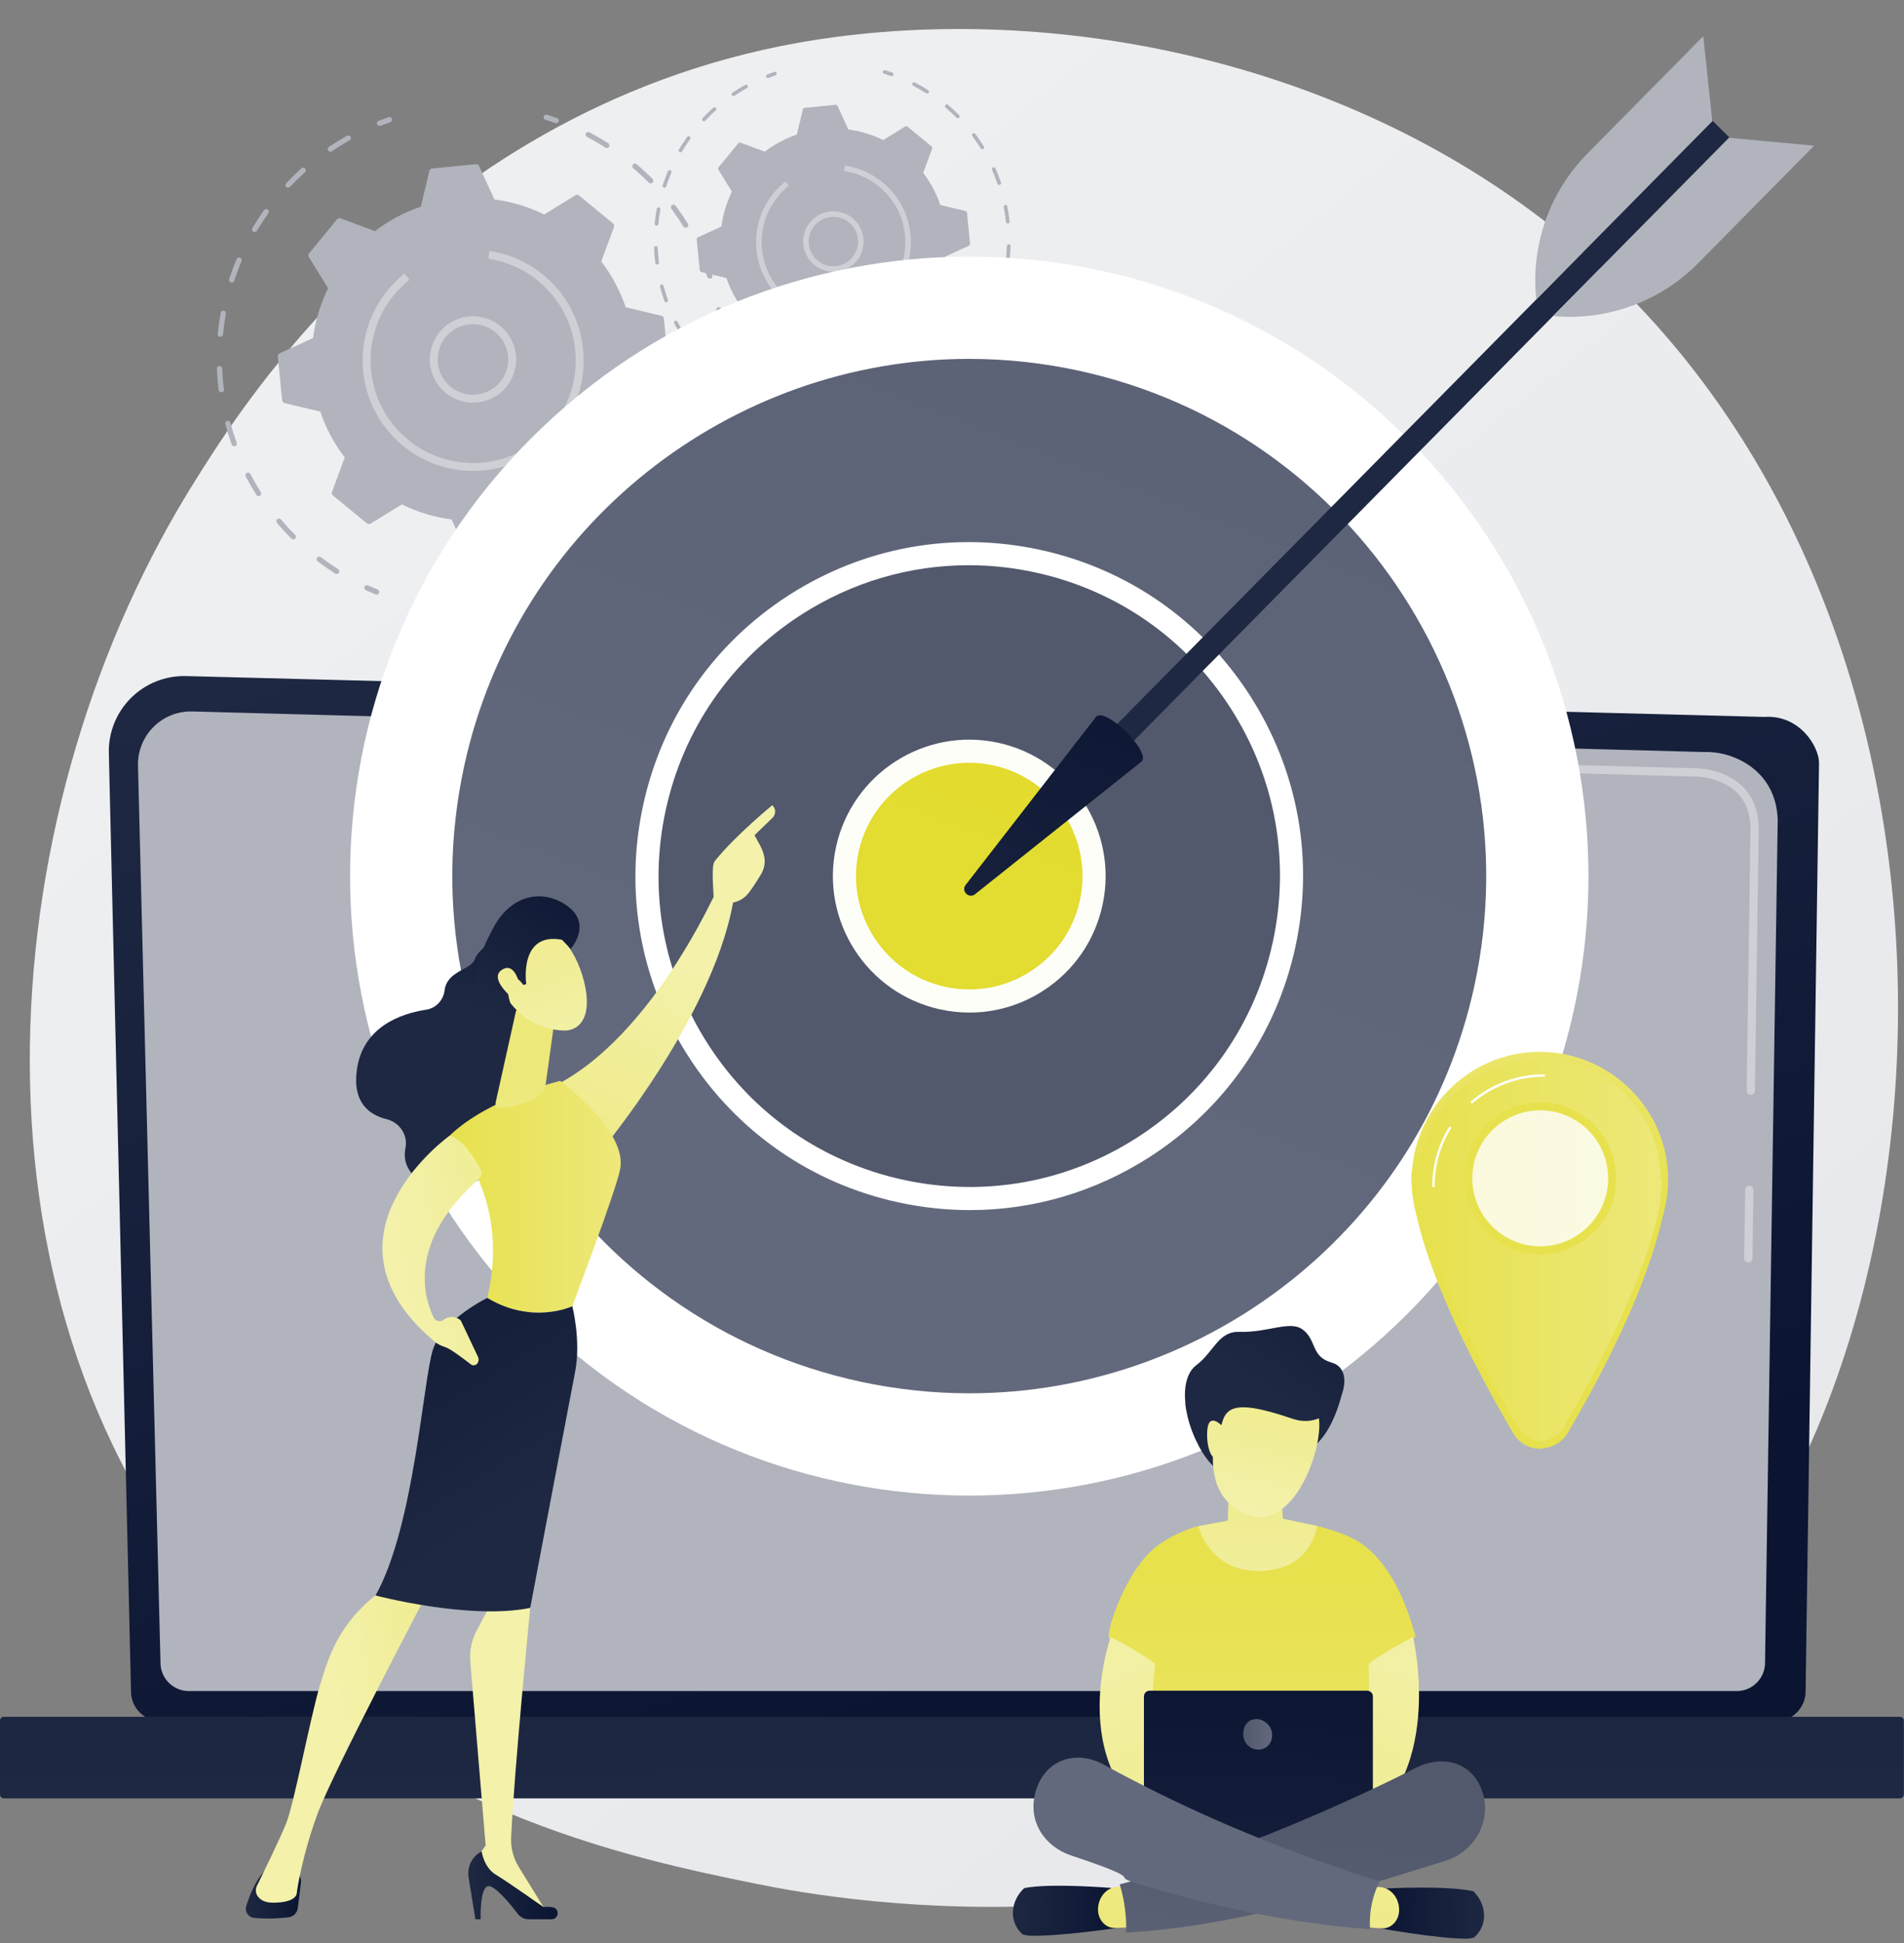 <svg width="399" height="407" viewBox="0 0 399 407" fill="none" xmlns="http://www.w3.org/2000/svg">
<rect x="0" y="0" width="399" height="407" fill="#808080" stroke="none"/>
<path d="M352.369 344.086C344.329 352.549 336.722 358.007 330.713 362.319C260.069 413.007 176.477 398.233 158.712 394.625C132.477 389.297 81.768 378.997 45.105 335.883C-10.363 270.654 -1.725 167.888 41.298 100.051C49.167 87.643 90.739 18.773 175.23 7.728C226.363 1.045 285.969 14.525 329.134 50.689C419.74 126.599 413.29 279.95 352.369 344.087V344.086Z" fill="url(#paint0_linear_215_6649)"/>
<path d="M116.882 25.704C116.739 25.809 116.549 25.843 116.37 25.779C115.679 25.533 114.984 25.301 114.298 25.087C114.006 24.997 113.844 24.688 113.934 24.397C114.026 24.107 114.334 23.943 114.626 24.034C115.326 24.25 116.037 24.488 116.742 24.739C117.03 24.843 117.179 25.158 117.075 25.445C117.037 25.554 116.968 25.642 116.882 25.704Z" fill="#B1B4BD"/>
<path d="M130.301 118.14C129.26 118.902 128.18 119.632 127.091 120.312C126.832 120.474 126.492 120.395 126.331 120.136C126.169 119.878 126.243 119.539 126.507 119.376C127.761 118.593 128.997 117.742 130.185 116.852C130.186 116.85 130.189 116.849 130.191 116.847C130.434 116.668 130.776 116.72 130.958 116.962C131.141 117.205 131.091 117.552 130.848 117.735C130.666 117.871 130.484 118.007 130.301 118.14ZM136.375 112.943C136.158 113.102 135.853 113.083 135.659 112.887C135.444 112.671 135.444 112.321 135.659 112.107C136.707 111.061 137.723 109.958 138.681 108.825C138.877 108.589 139.227 108.563 139.46 108.761C139.692 108.957 139.722 109.306 139.524 109.538C138.547 110.693 137.508 111.82 136.438 112.888C136.417 112.908 136.396 112.927 136.373 112.943H136.375ZM143.765 103.726C143.588 103.857 143.342 103.872 143.144 103.746C142.886 103.583 142.81 103.242 142.974 102.985C143.768 101.73 144.517 100.43 145.2 99.12C145.34 98.85 145.674 98.745 145.945 98.885C146.215 99.026 146.32 99.359 146.179 99.63C145.482 100.969 144.718 102.296 143.906 103.576C143.867 103.636 143.82 103.686 143.765 103.726ZM148.936 93.108C148.792 93.213 148.603 93.247 148.424 93.183C148.137 93.081 147.986 92.765 148.088 92.478C148.582 91.085 149.021 89.65 149.395 88.216C149.471 87.921 149.773 87.743 150.068 87.821C150.363 87.898 150.541 88.199 150.463 88.494C150.082 89.96 149.633 91.424 149.129 92.848C149.09 92.957 149.021 93.045 148.934 93.108H148.936ZM151.6 81.605C151.491 81.684 151.355 81.724 151.211 81.708C150.907 81.674 150.691 81.399 150.725 81.097C150.896 79.628 151.004 78.13 151.049 76.648C151.059 76.344 151.314 76.104 151.617 76.113C151.922 76.123 152.161 76.376 152.153 76.681C152.107 78.195 151.995 79.724 151.822 81.225C151.803 81.383 151.719 81.519 151.599 81.607L151.6 81.605ZM151.642 69.795C151.566 69.85 151.476 69.886 151.375 69.898C151.072 69.931 150.8 69.712 150.767 69.408C150.606 67.933 150.382 66.448 150.098 64.997C150.039 64.697 150.234 64.407 150.535 64.35C150.834 64.291 151.125 64.486 151.182 64.786C151.471 66.268 151.7 67.783 151.864 69.289C151.885 69.493 151.795 69.681 151.64 69.795H151.642ZM149.073 58.264C149.029 58.296 148.98 58.323 148.926 58.342C148.638 58.441 148.323 58.287 148.224 58C147.743 56.598 147.194 55.2 146.596 53.846C146.473 53.567 146.599 53.242 146.878 53.117C147.157 52.994 147.482 53.12 147.607 53.399C148.218 54.782 148.778 56.21 149.269 57.64C149.349 57.875 149.263 58.126 149.073 58.266V58.264ZM144.007 47.59C143.996 47.599 143.984 47.606 143.973 47.615C143.714 47.775 143.373 47.696 143.213 47.437C142.523 46.326 141.781 45.228 141.011 44.173C140.908 44.032 140.804 43.892 140.7 43.752C140.517 43.507 140.567 43.162 140.812 42.979C140.813 42.979 140.814 42.976 140.816 42.976C141.059 42.797 141.403 42.848 141.583 43.09C141.691 43.234 141.797 43.377 141.901 43.52C142.689 44.597 143.446 45.718 144.151 46.853C144.304 47.099 144.239 47.42 144.007 47.589V47.59ZM136.685 38.321C136.469 38.48 136.163 38.46 135.968 38.264C134.927 37.214 133.826 36.194 132.695 35.231C132.463 35.034 132.434 34.684 132.632 34.453C132.832 34.222 133.177 34.192 133.411 34.389C134.566 35.372 135.69 36.414 136.753 37.485C136.967 37.701 136.966 38.05 136.75 38.267C136.73 38.287 136.708 38.304 136.687 38.321H136.685ZM127.489 30.904C127.311 31.035 127.064 31.05 126.866 30.924C125.613 30.126 124.315 29.372 123.006 28.687C122.735 28.545 122.632 28.211 122.773 27.942C122.914 27.672 123.248 27.567 123.519 27.709C124.854 28.409 126.18 29.178 127.459 29.992C127.717 30.156 127.791 30.498 127.628 30.756C127.591 30.816 127.542 30.864 127.489 30.904Z" fill="#B1B4BD"/>
<path d="M120.634 123.739C120.602 123.762 120.568 123.782 120.531 123.799C119.845 124.104 119.153 124.393 118.475 124.663C118.191 124.774 117.87 124.635 117.759 124.352C117.646 124.068 117.787 123.749 118.069 123.635C118.734 123.373 119.412 123.088 120.084 122.788C120.363 122.665 120.69 122.791 120.813 123.069C120.92 123.311 120.84 123.589 120.635 123.739H120.634Z" fill="#B1B4BD"/>
<path d="M79.24 124.439C79.091 124.548 78.891 124.581 78.706 124.505C78.025 124.227 77.334 123.93 76.657 123.621C76.379 123.495 76.258 123.167 76.384 122.89C76.511 122.612 76.838 122.49 77.115 122.616C77.78 122.918 78.454 123.21 79.121 123.481C79.403 123.595 79.539 123.918 79.425 124.2C79.385 124.298 79.32 124.379 79.24 124.437V124.439Z" fill="#B1B4BD"/>
<path d="M70.879 120.13C70.701 120.261 70.455 120.276 70.257 120.15C69.003 119.356 67.765 118.497 66.575 117.596C66.331 117.411 66.284 117.065 66.467 116.823C66.652 116.582 66.999 116.532 67.24 116.715C68.406 117.597 69.619 118.439 70.847 119.218C71.105 119.381 71.181 119.722 71.018 119.98C70.979 120.04 70.932 120.09 70.877 120.13H70.879ZM61.794 112.877C61.579 113.034 61.274 113.016 61.08 112.822C60.023 111.772 58.999 110.663 58.038 109.529C57.841 109.297 57.87 108.948 58.103 108.752C58.338 108.551 58.684 108.583 58.882 108.816C59.822 109.926 60.825 111.011 61.86 112.041C62.076 112.255 62.078 112.605 61.861 112.821C61.84 112.841 61.818 112.861 61.795 112.877H61.794ZM54.513 103.814C54.503 103.821 54.493 103.828 54.483 103.835C54.226 103.998 53.885 103.922 53.722 103.665C52.924 102.409 52.171 101.103 51.481 99.783C51.341 99.513 51.445 99.179 51.714 99.039C51.985 98.897 52.319 99.001 52.459 99.272C53.135 100.565 53.872 101.844 54.652 103.072C54.81 103.32 54.745 103.643 54.513 103.814ZM49.403 93.373C49.362 93.403 49.315 93.429 49.263 93.448C48.977 93.551 48.66 93.402 48.557 93.114C48.055 91.714 47.605 90.275 47.221 88.836C47.143 88.541 47.317 88.237 47.612 88.16C47.907 88.081 48.209 88.256 48.288 88.551C48.665 89.96 49.104 91.37 49.597 92.74C49.681 92.977 49.597 93.231 49.403 93.372V93.373ZM46.699 82.069C46.626 82.122 46.538 82.159 46.443 82.171C46.14 82.21 45.864 81.995 45.825 81.693C45.639 80.216 45.515 78.715 45.452 77.227C45.439 76.922 45.675 76.666 45.98 76.653C46.285 76.64 46.543 76.877 46.556 77.181C46.616 78.637 46.739 80.109 46.921 81.555C46.947 81.761 46.855 81.955 46.699 82.071V82.069ZM46.518 70.449C46.414 70.526 46.281 70.566 46.14 70.553C45.837 70.525 45.614 70.255 45.642 69.951C45.782 68.467 45.987 66.974 46.251 65.512C46.305 65.213 46.593 65.012 46.892 65.067C47.193 65.121 47.392 65.407 47.337 65.708C47.08 67.14 46.878 68.603 46.74 70.055C46.724 70.218 46.639 70.359 46.517 70.449H46.518ZM48.882 59.073C48.743 59.175 48.56 59.211 48.384 59.154C48.095 59.059 47.936 58.747 48.03 58.458C48.493 57.042 49.021 55.63 49.599 54.26C49.72 53.98 50.042 53.847 50.323 53.966C50.603 54.085 50.735 54.409 50.616 54.691C50.049 56.032 49.532 57.415 49.08 58.801C49.043 58.916 48.971 59.009 48.881 59.075L48.882 59.073ZM53.69 48.494C53.517 48.621 53.278 48.64 53.082 48.523C52.82 48.367 52.734 48.027 52.89 47.765C53.649 46.491 54.473 45.229 55.341 44.015C55.517 43.765 55.864 43.71 56.111 43.886C56.359 44.064 56.416 44.409 56.24 44.657C55.391 45.846 54.582 47.082 53.839 48.331C53.8 48.397 53.749 48.451 53.692 48.494H53.69ZM60.689 39.215C60.478 39.369 60.182 39.356 59.984 39.17C59.762 38.961 59.752 38.612 59.961 38.39C60.985 37.303 62.065 36.249 63.169 35.258C63.399 35.058 63.746 35.074 63.949 35.3C64.152 35.528 64.134 35.877 63.907 36.08C62.826 37.051 61.77 38.082 60.766 39.147C60.743 39.173 60.716 39.194 60.69 39.215H60.689ZM73.32 29.355C73.301 29.368 73.283 29.381 73.263 29.392C71.99 30.104 70.731 30.879 69.526 31.693C69.274 31.864 68.93 31.798 68.76 31.546C68.589 31.292 68.648 30.949 68.909 30.778C70.141 29.945 71.426 29.155 72.726 28.429C72.992 28.28 73.329 28.375 73.477 28.642C73.615 28.889 73.543 29.195 73.321 29.357L73.32 29.355Z" fill="#B1B4BD"/>
<path d="M81.933 25.51C81.889 25.541 81.84 25.568 81.786 25.587C81.094 25.825 80.404 26.077 79.735 26.339C79.452 26.449 79.131 26.308 79.019 26.025C78.909 25.74 79.047 25.421 79.333 25.309C80.016 25.043 80.72 24.784 81.426 24.542C81.714 24.443 82.029 24.596 82.128 24.884C82.208 25.119 82.122 25.369 81.932 25.51H81.933Z" fill="#B1B4BD"/>
<path d="M90.536 35.293C90.267 35.319 90.043 35.514 89.98 35.777L88.191 43.284C84.778 44.445 81.527 46.159 78.582 48.413L71.351 45.73C71.098 45.635 70.813 45.712 70.641 45.921L64.766 53.076C64.595 53.285 64.575 53.58 64.716 53.811L68.757 60.381C67.119 63.709 66.071 67.232 65.597 70.804L58.583 74.022C58.336 74.135 58.189 74.391 58.216 74.66L59.122 83.872C59.15 84.141 59.343 84.365 59.606 84.428L67.113 86.218C68.274 89.629 69.988 92.881 72.243 95.826L69.56 103.057C69.466 103.31 69.543 103.595 69.752 103.767L76.907 109.642C77.116 109.813 77.411 109.833 77.641 109.692L84.212 105.651C87.539 107.289 91.063 108.337 94.635 108.811L97.852 115.825C97.965 116.072 98.222 116.218 98.491 116.192L107.703 115.286C107.972 115.26 108.195 115.065 108.258 114.802L110.048 107.295C113.46 106.134 116.712 104.42 119.657 102.166L126.887 104.849C127.141 104.944 127.426 104.867 127.597 104.657L133.472 97.503C133.644 97.294 133.664 96.999 133.522 96.768L129.482 90.198C131.12 86.87 132.168 83.347 132.642 79.775L139.656 76.557C139.902 76.444 140.05 76.188 140.022 75.919L139.116 66.707C139.089 66.438 138.896 66.214 138.632 66.151L131.125 64.361C129.964 60.949 128.25 57.698 125.995 54.753L128.678 47.522C128.773 47.269 128.696 46.984 128.487 46.812L121.332 40.937C121.123 40.766 120.828 40.746 120.597 40.887L114.027 44.928C110.7 43.29 107.176 42.243 103.604 41.768L100.386 34.754C100.273 34.507 100.017 34.36 99.748 34.387L90.536 35.293Z" fill="#B1B4BD"/>
<path d="M104.472 82.588C103.779 83.095 103.011 83.504 102.18 83.804C99.906 84.621 97.45 84.505 95.263 83.476C93.077 82.446 91.422 80.626 90.604 78.353C89.787 76.079 89.903 73.622 90.932 71.436C91.961 69.249 93.781 67.594 96.055 66.777C98.329 65.959 100.786 66.075 102.972 67.106C105.158 68.136 106.813 69.955 107.631 72.229C108.448 74.503 108.332 76.96 107.303 79.146C106.649 80.535 105.676 81.707 104.472 82.59V82.588ZM94.743 69.327C93.758 70.047 92.965 71.006 92.431 72.14C91.589 73.926 91.495 75.933 92.163 77.791C92.832 79.649 94.184 81.136 95.969 81.977C97.756 82.817 99.762 82.913 101.62 82.244C103.479 81.577 104.965 80.226 105.805 78.439C106.647 76.653 106.742 74.646 106.073 72.787C105.404 70.93 104.053 69.443 102.267 68.602C100.481 67.762 98.475 67.666 96.616 68.335C95.938 68.578 95.31 68.913 94.743 69.328V69.327Z" fill="#CED0D6"/>
<path d="M112.837 94.179C104.51 100.272 92.79 100.23 84.455 93.388C82.917 92.125 81.584 90.704 80.459 89.168C74.365 80.841 74.407 69.119 81.249 60.783C81.372 60.634 81.497 60.485 81.624 60.338C82.479 59.348 83.413 58.433 84.411 57.609C84.527 57.511 84.644 57.417 84.763 57.322L85.792 58.62C84.603 59.565 83.504 60.645 82.529 61.834C82.519 61.845 82.511 61.857 82.502 61.867C75.007 71.033 76.351 84.589 85.506 92.106C94.672 99.632 108.251 98.296 115.778 89.129C122.131 81.391 122.17 70.506 116.511 62.775C115.467 61.347 114.229 60.028 112.801 58.857C109.788 56.383 106.167 54.774 102.332 54.205L102.576 52.567C106.708 53.18 110.608 54.913 113.854 57.577C115.392 58.84 116.725 60.26 117.849 61.797C123.942 70.124 123.901 81.846 117.06 90.182C115.797 91.719 114.375 93.054 112.837 94.178V94.179Z" fill="#CED0D6"/>
<path d="M187.082 15.87C186.981 15.943 186.848 15.967 186.724 15.923C186.241 15.751 185.753 15.588 185.273 15.439C185.069 15.376 184.955 15.159 185.018 14.955C185.081 14.752 185.299 14.637 185.502 14.7C185.992 14.852 186.492 15.018 186.984 15.194C187.185 15.265 187.291 15.487 187.218 15.688C187.19 15.764 187.143 15.825 187.082 15.87Z" fill="#B1B4BD"/>
<path d="M196.478 80.592C195.749 81.124 194.993 81.637 194.23 82.112C194.05 82.225 193.811 82.171 193.697 81.989C193.584 81.809 193.636 81.571 193.821 81.457C194.698 80.908 195.563 80.312 196.396 79.688C196.396 79.688 196.399 79.687 196.401 79.685C196.571 79.561 196.812 79.595 196.939 79.766C197.066 79.936 197.032 80.178 196.862 80.307C196.734 80.403 196.607 80.497 196.479 80.59L196.478 80.592ZM200.73 76.952C200.579 77.062 200.365 77.049 200.229 76.913C200.079 76.762 200.079 76.517 200.229 76.367C200.964 75.635 201.675 74.862 202.345 74.069C202.483 73.904 202.728 73.885 202.891 74.023C203.054 74.16 203.074 74.405 202.937 74.567C202.252 75.376 201.525 76.165 200.776 76.912C200.762 76.926 200.748 76.939 200.732 76.951L200.73 76.952ZM205.905 70.499C205.78 70.591 205.607 70.602 205.47 70.513C205.289 70.399 205.236 70.16 205.351 69.979C205.908 69.102 206.432 68.191 206.91 67.273C207.007 67.084 207.242 67.01 207.431 67.109C207.62 67.207 207.695 67.441 207.596 67.63C207.108 68.568 206.572 69.497 206.004 70.393C205.976 70.435 205.943 70.47 205.906 70.498L205.905 70.499ZM209.524 63.064C209.424 63.137 209.292 63.161 209.166 63.117C208.966 63.045 208.86 62.825 208.932 62.623C209.278 61.646 209.586 60.643 209.847 59.638C209.9 59.431 210.111 59.307 210.318 59.36C210.524 59.413 210.648 59.625 210.594 59.831C210.328 60.857 210.013 61.883 209.659 62.879C209.632 62.955 209.583 63.018 209.523 63.062L209.524 63.064ZM211.39 55.01C211.314 55.066 211.218 55.093 211.118 55.082C210.906 55.057 210.754 54.865 210.779 54.654C210.897 53.624 210.975 52.576 211.005 51.539C211.012 51.326 211.191 51.159 211.403 51.164C211.616 51.171 211.784 51.349 211.778 51.562C211.747 52.622 211.668 53.693 211.546 54.742C211.533 54.854 211.474 54.949 211.39 55.01ZM211.42 46.74C211.367 46.779 211.304 46.804 211.234 46.812C211.022 46.835 210.832 46.681 210.807 46.469C210.696 45.437 210.538 44.398 210.339 43.381C210.298 43.172 210.435 42.969 210.644 42.927C210.853 42.886 211.056 43.023 211.098 43.232C211.3 44.27 211.462 45.331 211.576 46.385C211.592 46.527 211.527 46.66 211.42 46.739V46.74ZM209.622 38.666C209.592 38.689 209.556 38.706 209.519 38.721C209.317 38.789 209.096 38.682 209.028 38.48C208.691 37.499 208.307 36.52 207.888 35.572C207.802 35.376 207.889 35.15 208.085 35.062C208.28 34.977 208.509 35.064 208.595 35.26C209.023 36.228 209.416 37.227 209.759 38.23C209.815 38.394 209.755 38.57 209.622 38.668V38.666ZM206.075 31.192C206.067 31.198 206.059 31.204 206.051 31.209C205.869 31.323 205.631 31.267 205.518 31.085C205.034 30.306 204.516 29.537 203.976 28.8C203.905 28.701 203.832 28.604 203.759 28.505C203.631 28.333 203.666 28.091 203.836 27.964C203.836 27.964 203.839 27.962 203.839 27.961C204.009 27.836 204.25 27.871 204.377 28.041C204.452 28.141 204.526 28.241 204.6 28.342C205.152 29.096 205.681 29.881 206.175 30.675C206.283 30.849 206.237 31.073 206.075 31.191V31.192ZM200.948 24.702C200.796 24.814 200.581 24.799 200.445 24.662C199.717 23.927 198.945 23.213 198.153 22.539C197.99 22.4 197.971 22.156 198.109 21.993C198.249 21.831 198.491 21.811 198.654 21.949C199.463 22.637 200.251 23.366 200.994 24.116C201.144 24.268 201.143 24.513 200.992 24.663C200.978 24.678 200.964 24.689 200.948 24.701V24.702ZM194.509 19.509C194.385 19.601 194.211 19.611 194.073 19.523C193.195 18.963 192.286 18.437 191.369 17.957C191.18 17.858 191.107 17.625 191.206 17.436C191.305 17.247 191.538 17.174 191.729 17.273C192.664 17.762 193.593 18.301 194.488 18.872C194.668 18.986 194.721 19.226 194.607 19.406C194.579 19.447 194.547 19.482 194.509 19.51V19.509Z" fill="#B1B4BD"/>
<path d="M189.709 84.512C189.688 84.528 189.663 84.542 189.638 84.553C189.158 84.767 188.673 84.97 188.197 85.157C187.998 85.236 187.773 85.139 187.696 84.94C187.617 84.741 187.716 84.517 187.914 84.437C188.379 84.254 188.854 84.054 189.324 83.845C189.519 83.759 189.748 83.846 189.834 84.041C189.91 84.21 189.852 84.404 189.709 84.509V84.512Z" fill="#B1B4BD"/>
<path d="M160.725 85.003C160.62 85.079 160.48 85.102 160.351 85.049C159.874 84.854 159.392 84.646 158.916 84.43C158.722 84.341 158.636 84.112 158.724 83.918C158.813 83.723 159.042 83.638 159.237 83.726C159.702 83.938 160.175 84.141 160.642 84.331C160.839 84.412 160.935 84.638 160.854 84.835C160.826 84.904 160.781 84.961 160.725 85.001V85.003Z" fill="#B1B4BD"/>
<path d="M154.87 81.986C154.746 82.078 154.574 82.088 154.435 82C153.557 81.444 152.69 80.842 151.857 80.212C151.686 80.083 151.653 79.84 151.782 79.671C151.912 79.502 152.153 79.468 152.323 79.597C153.139 80.215 153.988 80.803 154.849 81.349C155.029 81.463 155.082 81.703 154.969 81.882C154.942 81.923 154.909 81.959 154.87 81.986ZM148.509 76.908C148.359 77.018 148.145 77.005 148.008 76.869C147.268 76.133 146.552 75.357 145.879 74.564C145.741 74.4 145.761 74.157 145.923 74.02C146.088 73.879 146.33 73.901 146.469 74.064C147.127 74.841 147.829 75.6 148.553 76.322C148.705 76.472 148.705 76.717 148.553 76.869C148.539 76.883 148.523 76.896 148.508 76.909L148.509 76.908ZM143.41 70.562C143.41 70.562 143.396 70.572 143.389 70.576C143.209 70.691 142.969 70.638 142.855 70.457C142.297 69.578 141.768 68.663 141.286 67.74C141.187 67.551 141.26 67.317 141.449 67.219C141.638 67.12 141.871 67.193 141.97 67.382C142.443 68.287 142.959 69.183 143.506 70.044C143.617 70.217 143.572 70.443 143.409 70.563L143.41 70.562ZM139.832 63.251C139.804 63.273 139.771 63.29 139.735 63.303C139.535 63.374 139.313 63.271 139.241 63.069C138.889 62.089 138.574 61.082 138.306 60.074C138.252 59.868 138.373 59.656 138.58 59.602C138.786 59.547 138.998 59.669 139.052 59.875C139.316 60.862 139.623 61.849 139.968 62.809C140.027 62.974 139.968 63.152 139.832 63.251ZM137.94 55.336C137.888 55.374 137.828 55.399 137.759 55.408C137.547 55.435 137.354 55.285 137.327 55.073C137.197 54.039 137.109 52.987 137.065 51.946C137.056 51.733 137.221 51.552 137.436 51.544C137.649 51.535 137.829 51.701 137.838 51.914C137.881 52.934 137.967 53.965 138.094 54.977C138.113 55.122 138.048 55.258 137.938 55.338L137.94 55.336ZM137.814 47.2C137.741 47.254 137.648 47.281 137.549 47.273C137.335 47.252 137.181 47.063 137.201 46.852C137.3 45.813 137.443 44.768 137.627 43.743C137.666 43.534 137.867 43.394 138.077 43.431C138.288 43.47 138.426 43.67 138.389 43.881C138.209 44.883 138.067 45.908 137.971 46.925C137.96 47.039 137.901 47.138 137.814 47.201V47.2ZM139.469 39.234C139.371 39.306 139.243 39.33 139.121 39.29C138.917 39.224 138.807 39.005 138.873 38.803C139.197 37.813 139.566 36.823 139.973 35.864C140.056 35.668 140.283 35.576 140.48 35.658C140.676 35.741 140.769 35.969 140.684 36.165C140.288 37.104 139.925 38.072 139.608 39.043C139.582 39.123 139.532 39.189 139.469 39.234ZM142.835 31.826C142.713 31.915 142.546 31.928 142.408 31.846C142.225 31.738 142.165 31.5 142.274 31.317C142.805 30.425 143.383 29.541 143.99 28.691C144.113 28.516 144.357 28.477 144.53 28.601C144.703 28.725 144.743 28.966 144.62 29.14C144.025 29.974 143.459 30.838 142.939 31.713C142.912 31.759 142.876 31.798 142.836 31.828L142.835 31.826ZM147.736 25.329C147.588 25.436 147.381 25.428 147.243 25.297C147.087 25.151 147.08 24.907 147.228 24.751C147.945 23.989 148.699 23.252 149.473 22.558C149.634 22.418 149.876 22.43 150.018 22.589C150.161 22.747 150.147 22.992 149.988 23.134C149.231 23.813 148.49 24.536 147.789 25.282C147.772 25.299 147.754 25.315 147.736 25.329ZM156.58 18.426C156.567 18.436 156.554 18.445 156.54 18.452C155.648 18.95 154.767 19.492 153.923 20.063C153.745 20.183 153.506 20.136 153.386 19.96C153.265 19.782 153.307 19.542 153.49 19.423C154.354 18.84 155.253 18.286 156.163 17.778C156.349 17.673 156.586 17.741 156.689 17.927C156.785 18.099 156.735 18.313 156.58 18.426Z" fill="#B1B4BD"/>
<path d="M162.612 15.734C162.582 15.757 162.546 15.774 162.509 15.788C162.025 15.954 161.541 16.132 161.073 16.315C160.874 16.392 160.65 16.295 160.571 16.096C160.494 15.897 160.591 15.672 160.791 15.595C161.269 15.409 161.763 15.227 162.257 15.058C162.459 14.989 162.679 15.097 162.748 15.298C162.805 15.463 162.743 15.639 162.61 15.736L162.612 15.734Z" fill="#B1B4BD"/>
<path d="M168.634 22.584C168.445 22.602 168.289 22.738 168.246 22.923L166.993 28.179C164.603 28.992 162.327 30.192 160.265 31.77L155.202 29.892C155.025 29.826 154.824 29.88 154.704 30.026L150.591 35.036C150.47 35.182 150.456 35.39 150.555 35.55L153.384 40.15C152.237 42.481 151.504 44.947 151.172 47.448L146.259 49.702C146.088 49.78 145.985 49.961 146.003 50.148L146.637 56.599C146.656 56.788 146.792 56.944 146.977 56.987L152.233 58.239C153.046 60.629 154.246 62.906 155.825 64.967L153.947 70.03C153.881 70.208 153.935 70.408 154.081 70.528L159.091 74.642C159.237 74.762 159.443 74.776 159.605 74.676L164.205 71.847C166.535 72.994 169.002 73.727 171.503 74.059L173.757 78.972C173.836 79.143 174.016 79.246 174.204 79.228L180.654 78.594C180.843 78.575 180.999 78.439 181.042 78.254L182.295 72.998C184.684 72.185 186.961 70.985 189.022 69.407L194.085 71.286C194.263 71.352 194.463 71.297 194.582 71.151L198.696 66.141C198.816 65.995 198.83 65.789 198.73 65.627L195.901 61.027C197.048 58.698 197.781 56.231 198.113 53.728L203.025 51.476C203.197 51.397 203.3 51.217 203.282 51.029L202.647 44.579C202.629 44.39 202.493 44.234 202.308 44.191L197.052 42.938C196.239 40.548 195.039 38.272 193.46 36.21L195.338 31.147C195.404 30.97 195.35 30.769 195.203 30.65L190.194 26.537C190.048 26.417 189.84 26.402 189.68 26.501L185.079 29.33C182.748 28.183 180.283 27.45 177.782 27.118L175.528 22.206C175.449 22.034 175.27 21.931 175.081 21.949L168.631 22.584H168.634Z" fill="#B1B4BD"/>
<path d="M178.393 55.7C177.908 56.055 177.369 56.341 176.788 56.55C175.196 57.123 173.476 57.041 171.944 56.32C170.414 55.599 169.256 54.325 168.683 52.733C168.11 51.141 168.192 49.42 168.913 47.889C169.634 46.359 170.908 45.199 172.5 44.626C174.092 44.053 175.813 44.135 177.344 44.857C178.874 45.577 180.033 46.851 180.607 48.443C181.179 50.035 181.098 51.757 180.376 53.287C179.918 54.259 179.238 55.081 178.395 55.698L178.393 55.7ZM171.581 46.414C170.892 46.919 170.335 47.59 169.961 48.385C169.373 49.635 169.306 51.041 169.774 52.341C170.242 53.641 171.188 54.682 172.438 55.272C173.69 55.86 175.094 55.927 176.396 55.459C177.697 54.992 178.738 54.044 179.327 52.794C179.915 51.545 179.982 50.139 179.514 48.839C179.046 47.537 178.1 46.498 176.85 45.908C175.598 45.319 174.194 45.252 172.892 45.72C172.417 45.891 171.977 46.125 171.581 46.416V46.414Z" fill="#CED0D6"/>
<path d="M184.249 63.816C178.418 68.082 170.211 68.053 164.376 63.262C163.299 62.379 162.365 61.384 161.578 60.307C157.311 54.477 157.34 46.269 162.13 40.433C162.216 40.328 162.304 40.224 162.392 40.122C162.991 39.429 163.645 38.789 164.344 38.211C164.426 38.143 164.507 38.076 164.59 38.01L165.312 38.919C164.479 39.581 163.71 40.338 163.027 41.17C163.02 41.177 163.014 41.186 163.008 41.193C157.761 47.612 158.701 57.103 165.111 62.366C171.53 67.635 181.037 66.7 186.308 60.283C190.756 54.865 190.782 47.242 186.822 41.83C186.09 40.831 185.224 39.907 184.224 39.087C182.114 37.354 179.58 36.227 176.894 35.83L177.064 34.683C179.958 35.112 182.688 36.325 184.96 38.191C186.037 39.075 186.97 40.069 187.758 41.146C192.025 46.976 191.996 55.184 187.205 61.02C186.32 62.097 185.325 63.032 184.249 63.819V63.816Z" fill="#CED0D6"/>
<path d="M27.453 354.287C27.453 357.726 30.269 360.54 33.711 360.54H372.119C375.561 360.54 378.377 357.726 378.377 354.287L381.193 159.814C381.193 156.375 377.141 149.663 369.718 150.167L38.989 141.609C34.67 141.497 30.494 143.159 27.437 146.208C24.379 149.256 22.705 153.424 22.808 157.738L27.456 354.287H27.453Z" fill="url(#paint1_linear_215_6649)"/>
<path d="M33.632 348.288C33.632 351.544 36.297 354.208 39.552 354.208H363.958C367.214 354.208 369.879 351.544 369.879 348.288L372.536 171.744C372.223 161.12 362.909 157.301 357.263 157.526L40.29 149.023C37.256 148.941 34.322 150.111 32.173 152.254C30.024 154.397 28.843 157.331 28.919 160.365L33.632 348.29V348.288Z" fill="#B1B4BD"/>
<path d="M366.374 264.417H366.361C365.881 264.41 365.499 264.017 365.506 263.537L365.716 249.219C365.724 248.745 366.11 248.364 366.583 248.364H366.596C367.075 248.371 367.457 248.765 367.45 249.245L367.24 263.563C367.233 264.037 366.846 264.417 366.374 264.417Z" fill="#CED0D6"/>
<path d="M366.889 229.333H366.876C366.396 229.326 366.014 228.931 366.021 228.452L366.826 173.616C366.81 170.359 365.822 167.759 363.886 165.905C360.274 162.444 354.54 162.62 354.298 162.632L252.986 159.916C252.508 159.904 252.129 159.505 252.143 159.025C252.156 158.547 252.524 158.139 253.034 158.182L354.285 160.898C354.915 160.861 361.021 160.755 365.088 164.652C367.376 166.844 368.544 169.864 368.561 173.626L367.755 228.479C367.748 228.953 367.361 229.334 366.889 229.334V229.333Z" fill="#CED0D6"/>
<path d="M0.809 376.684L398.16 376.684C398.607 376.684 398.969 376.321 398.969 375.875V360.406C398.969 359.959 398.607 359.597 398.16 359.597L0.809 359.597C0.362 359.597 -0 359.959 -0 360.406V375.875C-0 376.321 0.362 376.684 0.809 376.684Z" fill="url(#paint2_linear_215_6649)"/>
<path d="M294.869 275.259C345.543 224.585 345.543 142.427 294.869 91.753C244.195 41.079 162.037 41.079 111.363 91.753C60.69 142.427 60.69 224.585 111.363 275.259C162.037 325.932 244.195 325.932 294.869 275.259Z" fill="white"/>
<path d="M203.117 294.249C264.278 294.249 313.859 244.668 313.859 183.506C313.859 122.345 264.278 72.764 203.117 72.764C141.955 72.764 92.374 122.345 92.374 183.506C92.374 244.668 141.955 294.249 203.117 294.249Z" fill="url(#paint3_linear_215_6649)"/>
<path d="M203.341 296.709C195.3 296.709 187.205 295.848 179.16 294.106C149.618 287.707 124.337 270.186 107.972 244.772C91.608 219.358 86.12 189.093 92.518 159.551C98.917 130.009 116.438 104.727 141.852 88.363C167.266 71.997 197.533 66.509 227.073 72.908C256.615 79.307 281.896 96.827 298.261 122.242C314.625 147.656 320.113 177.921 313.715 207.463C307.316 237.005 289.795 262.287 264.381 278.651C245.888 290.559 224.824 296.709 203.341 296.709ZM203.095 75.172C153.219 75.172 108.226 109.892 97.249 160.576C84.605 218.951 121.81 276.731 180.185 289.375C187.878 291.042 195.568 291.842 203.138 291.842C253.014 291.846 298.006 257.121 308.984 206.438C321.628 148.062 284.423 90.283 226.048 77.639C218.355 75.972 210.665 75.172 203.095 75.172Z" fill="white"/>
<path d="M250.856 231.246C277.222 204.88 277.222 162.132 250.856 135.766C224.49 109.4 181.742 109.4 155.377 135.766C129.011 162.132 129.011 204.88 155.377 231.246C181.742 257.612 224.49 257.612 250.856 231.246Z" fill="url(#paint4_linear_215_6649)"/>
<path d="M203.256 253.466C198.287 253.466 193.283 252.933 188.311 251.856C170.054 247.902 154.431 237.075 144.316 221.368C134.202 205.661 130.812 186.958 134.766 168.701C138.721 150.445 149.548 134.821 165.253 124.707C180.959 114.594 199.663 111.202 217.92 115.157C236.177 119.111 251.8 129.939 261.914 145.645C272.029 161.35 275.419 180.055 271.464 198.312C267.51 216.569 256.683 232.192 240.978 242.306C229.549 249.666 216.531 253.466 203.256 253.466ZM202.987 118.391C190.629 118.391 178.513 121.928 167.875 128.779C153.256 138.191 143.178 152.735 139.497 169.728C135.816 186.722 138.973 204.131 148.387 218.749C157.801 233.368 172.344 243.446 189.336 247.127C206.328 250.808 223.739 247.651 238.357 238.237C252.976 228.825 263.054 214.281 266.735 197.288C270.416 180.294 267.259 162.885 257.845 148.267C248.431 133.648 233.889 123.57 216.896 119.889C212.27 118.887 207.611 118.391 202.987 118.391Z" fill="white"/>
<path d="M221.612 202.002C231.827 191.787 231.827 175.225 221.612 165.01C211.397 154.795 194.835 154.795 184.62 165.01C174.405 175.225 174.405 191.787 184.62 202.002C194.835 212.217 211.397 212.217 221.612 202.002Z" fill="url(#paint5_linear_215_6649)"/>
<path d="M203.172 212.094C201.142 212.094 199.097 211.876 197.065 211.436C181.665 208.1 171.85 192.858 175.186 177.457C178.522 162.057 193.768 152.241 209.165 155.578C224.566 158.914 234.38 174.157 231.044 189.557C229.429 197.017 225.005 203.401 218.586 207.535C213.917 210.542 208.597 212.095 203.172 212.095V212.094ZM203.11 159.766C192.181 159.766 182.322 167.375 179.917 178.481C177.146 191.273 185.299 203.934 198.09 206.706C204.287 208.047 210.636 206.896 215.966 203.464C221.297 200.032 224.972 194.729 226.314 188.532C229.084 175.741 220.932 163.079 208.14 160.307C206.455 159.942 204.77 159.766 203.11 159.766Z" fill="#FEFEF8"/>
<path d="M227.294 158.563L230.812 162.038L362.405 28.782L358.886 25.307L227.294 158.563Z" fill="url(#paint6_linear_215_6649)"/>
<path d="M229.723 150.103C231.716 148.084 241.235 157.484 239.24 159.502L204.332 187.299C203.042 188.326 201.352 186.658 202.363 185.355L229.723 150.103Z" fill="url(#paint7_linear_215_6649)"/>
<path d="M362.341 28.856L380.166 30.516L355.862 55.125C347.898 63.188 336.739 67.254 325.455 66.204L362.339 28.856H362.341Z" fill="#B1B4BD"/>
<path d="M358.821 25.381L356.94 7.577L332.636 32.187C324.672 40.25 320.746 51.46 321.937 62.729L358.821 25.381Z" fill="#B1B4BD"/>
<path d="M104.894 196.212C104.894 196.212 100.292 198.45 99.446 201.021C98.768 203.084 93.679 203.351 93.176 207.408C92.917 209.503 91.367 211.181 89.281 211.5C84.083 212.296 76.075 214.995 74.794 224.018C73.816 230.905 77.327 233.517 81.011 234.42C83.717 235.085 85.515 237.716 84.968 240.448C84.443 243.068 85.226 246.098 89.766 248.493C99.94 253.861 110.1 235.775 110.1 235.775L112.182 204.194L104.894 196.209V196.212Z" fill="url(#paint8_linear_215_6649)"/>
<path d="M151.97 182.563C151.97 182.563 137.587 217.751 114.889 228.084C114.889 228.084 121.867 240.46 125.712 241.337C125.712 241.337 150.637 211.727 153.975 186.846L151.97 182.565V182.563Z" fill="url(#paint9_linear_215_6649)"/>
<path d="M63.074 394.231L62.416 399.644C62.291 400.67 61.482 401.482 60.454 401.599C58.719 401.797 55.935 402 53.211 401.712C52.015 401.586 51.239 400.375 51.603 399.23C52.267 397.141 53.481 394.004 55.234 392.158H61.237C62.347 392.158 63.208 393.129 63.073 394.231H63.074Z" fill="url(#paint10_linear_215_6649)"/>
<path d="M110.098 330.83L111.112 336.791C111.112 336.791 107.719 371.165 107.114 384.914C107.02 387.07 107.577 389.2 108.709 391.038L114.61 400.621L99.613 391.771L99.314 389.941L101.769 386.565L98.554 348.057C98.365 345.795 98.832 343.527 99.898 341.523L103.001 335.695L110.098 330.83Z" fill="url(#paint11_linear_215_6649)"/>
<path d="M115.597 402.008H110.811C109.915 402.008 109.07 401.597 108.524 400.887C107.033 398.949 103.941 395.166 102.464 395.067C100.474 394.934 100.728 402.008 100.728 402.008H99.613L98.2 393.219C97.845 391.007 98.944 388.816 100.93 387.779C100.93 387.779 101.386 391.143 103.851 392.632C106.317 394.119 113.886 399.448 113.886 399.448C113.886 399.448 114.814 399.317 115.831 399.5C117.341 399.773 117.129 402.008 115.596 402.008H115.597Z" fill="url(#paint12_linear_215_6649)"/>
<path d="M89.558 333.661C89.558 333.661 69.677 371.373 66.517 379.982C63.357 388.593 62.251 395.774 62.208 396.455C62.142 397.517 60.82 398.536 57.175 398.536C55.295 398.536 54.373 397.782 53.922 397.053C53.537 396.43 53.517 395.651 53.842 394.996C54.992 392.669 58.641 385.231 59.993 381.858C61.606 377.83 65.077 359.578 66.981 353.232C68.886 346.886 71.037 340.002 79.328 333.661C79.328 333.661 85.019 328.087 89.558 333.661Z" fill="url(#paint13_linear_215_6649)"/>
<path d="M102.117 271.87C107.246 250.139 94.254 237.849 94.254 237.849C102.451 229.98 117.387 226.4 117.387 226.4C117.387 226.4 131.639 236.819 129.948 244.975C128.957 249.754 119.93 273.605 119.93 273.605C119.93 273.605 111.583 277.555 102.117 271.87Z" fill="url(#paint14_linear_215_6649)"/>
<path d="M90.747 282.628C92.834 276.341 102.116 271.869 102.116 271.869C111.582 277.555 119.929 273.604 119.929 273.604C119.929 273.604 121.801 280.759 120.509 287.408C119.218 294.057 111.111 336.79 111.111 336.79C98.339 339.378 78.695 334.188 78.695 334.188C86.831 319.744 88.658 288.915 90.745 282.628H90.747Z" fill="url(#paint15_linear_215_6649)"/>
<path d="M108.069 212.04L103.9 230.768C103.501 232.417 105.005 232.148 106.672 231.833C109.404 231.317 112.923 230.258 114.1 228.132C114.22 227.915 114.279 227.671 114.313 227.426L116.104 214.44C116.246 213.409 115.689 212.409 114.739 211.988L111.282 210.456C109.951 209.866 108.412 210.625 108.068 212.04H108.069Z" fill="url(#paint16_linear_215_6649)"/>
<path d="M94.255 237.848C94.255 237.848 65.154 258.667 90.533 280.545C90.533 280.545 91.501 281.64 93.404 282.209C94.365 282.496 97.208 284.647 98.65 285.768C99.114 286.129 99.783 286.006 100.095 285.509C100.338 285.119 100.367 284.631 100.171 284.216L96.568 276.597C95.568 275.664 94.037 275.598 92.959 276.441C92.272 276.98 91.265 276.753 90.88 275.97C88.918 271.974 85.214 260.224 100.375 246.944C100.945 246.444 101.09 245.619 100.739 244.946C99.674 242.9 97.237 238.836 94.253 237.848H94.255Z" fill="url(#paint17_linear_215_6649)"/>
<path d="M116.056 194.968C116.056 194.968 120.495 197.973 122.402 205.625C124.309 213.276 121.209 216.021 118.032 215.853C114.855 215.686 110.247 214.702 106.257 209.213C102.265 203.723 110.24 191.297 116.056 194.968Z" fill="url(#paint18_linear_215_6649)"/>
<path d="M110.281 206.125C110.281 206.125 108.655 195.161 117.758 196.837L119.599 198.753C119.599 198.753 124.055 193.735 119.124 189.942C114.193 186.149 107.351 187.12 103.565 194.025C99.779 200.931 98.405 205.783 101.579 210.074C104.752 214.365 107.139 210.686 107.139 210.686C107.139 210.686 105.684 206.972 106.891 205.378C108.098 203.785 109.656 206.304 109.656 206.304L110.281 206.124V206.125Z" fill="url(#paint19_linear_215_6649)"/>
<path d="M109.037 207.065C109.037 207.065 108.234 201.424 105.353 203.036C102.472 204.648 106.391 208.305 107.963 209.549L109.037 207.063V207.065Z" fill="url(#paint20_linear_215_6649)"/>
<path d="M152.989 189.101C153.165 189.743 150.818 190.625 149.552 187.98C149.55 186.734 148.988 181.378 149.769 180.392C153.924 175.14 161.846 168.655 161.846 168.655C163.096 169.983 161.982 171.201 161.982 171.201L158.117 174.944C158.845 176.38 159.751 177.601 160.135 179.321C160.425 180.622 160.169 181.992 159.475 183.141C158.779 184.295 157.831 185.792 156.945 186.959C155.267 189.168 152.992 189.103 152.992 189.103L152.989 189.101Z" fill="url(#paint21_linear_215_6649)"/>
<path d="M341.152 265.361C351.351 255.162 351.351 238.627 341.152 228.428C330.953 218.229 314.417 218.229 304.219 228.428C294.02 238.627 294.02 255.162 304.219 265.361C314.417 275.56 330.953 275.56 341.152 265.361Z" fill="url(#paint22_linear_215_6649)"/>
<path d="M348.752 244.889H296.569C296.569 244.889 294.49 259.687 317.798 299.39C318.815 301.122 320.673 302.309 322.682 302.309C324.691 302.309 326.552 301.065 327.569 299.333C350.874 259.626 348.753 244.888 348.753 244.888L348.752 244.889Z" fill="url(#paint23_linear_215_6649)"/>
<path d="M323.271 303.307V303.455H322.681C320.407 303.455 318.285 302.203 317.144 300.258C303.521 277.05 298.528 262.375 296.74 254.164C296.23 252.276 295.937 250.423 295.845 248.526C295.687 246.584 295.808 245.765 295.822 245.679L295.891 245.261C296.943 231.233 308.618 220.315 322.685 220.315C336.752 220.315 348.718 231.387 349.514 245.528C349.534 245.712 349.573 246.182 349.557 246.967V247.063C349.557 249.627 349.196 252.168 348.482 254.614C346.632 262.818 341.908 277.346 328.515 300.163C327.366 302.122 325.207 303.306 323.271 303.306V303.307ZM297.281 246.34C297.281 246.34 297.287 247.455 297.355 248.297V248.376C297.444 250.174 297.722 251.946 298.207 253.739L298.216 253.789C299.977 261.889 304.918 276.39 318.451 299.441C319.322 300.926 321.236 301.851 322.974 301.853L323.271 302.614V301.855C323.755 301.855 326.55 300.926 327.427 299.429C340.733 276.759 345.535 262.351 347.471 254.257V254.21C347.955 251.895 348.225 249.491 348.225 247.061L347.956 246.954V246.945C347.956 246.189 347.975 245.78 347.962 245.674L347.979 245.629C347.237 232.282 336.128 221.827 322.674 221.827C309.219 221.827 298.131 232.265 297.365 245.73L297.33 246.337H297.281V246.34Z" fill="url(#paint24_linear_215_6649)"/>
<path opacity="0.8" d="M322.768 261.891C331.096 261.891 337.848 255.139 337.848 246.811C337.848 238.483 331.096 231.731 322.768 231.731C314.44 231.731 307.688 238.483 307.688 246.811C307.688 255.139 314.44 261.891 322.768 261.891Z" fill="white"/>
<path d="M322.768 262.732C313.988 262.732 306.847 255.589 306.847 246.811C306.847 238.033 313.99 230.89 322.768 230.89C331.546 230.89 338.69 238.033 338.69 246.811C338.69 255.589 331.546 262.732 322.768 262.732ZM322.768 232.573C314.918 232.573 308.53 238.961 308.53 246.811C308.53 254.662 314.918 261.049 322.768 261.049C330.619 261.049 337.006 254.662 337.006 246.811C337.006 238.961 330.619 232.573 322.768 232.573Z" fill="url(#paint25_linear_215_6649)"/>
<path d="M308.464 231.109C308.393 231.109 308.323 231.079 308.273 231.022C308.182 230.916 308.194 230.757 308.3 230.666C312.536 227.027 317.949 225.024 323.54 225.024C323.679 225.024 323.792 225.138 323.792 225.278C323.792 225.418 323.679 225.531 323.54 225.531C318.069 225.531 312.774 227.491 308.629 231.051C308.582 231.092 308.523 231.112 308.464 231.112V231.109Z" fill="white"/>
<path d="M300.389 248.679C300.249 248.679 300.136 248.566 300.136 248.426C300.136 244.059 301.347 239.799 303.636 236.107C303.709 235.988 303.866 235.952 303.984 236.025C304.103 236.098 304.139 236.254 304.066 236.373C301.825 239.985 300.641 244.153 300.641 248.426C300.641 248.566 300.528 248.679 300.389 248.679Z" fill="white"/>
<path d="M254.852 289.265C254.752 289.456 248.412 294.122 248.412 294.122C248.412 294.122 249.812 304.139 255.498 308.093C261.749 312.441 270.576 304.511 270.576 304.511C270.576 304.511 277.602 306.18 281.337 291.556C282.195 288.201 277.247 287.918 271.275 288.535C263.575 289.332 254.852 289.264 254.852 289.264V289.265Z" fill="url(#paint26_linear_215_6649)"/>
<path d="M243.002 323.437C245.482 321.732 248.225 320.446 251.131 319.655C252.224 319.357 258.12 321.071 261.764 320.988C266.767 320.873 271.859 318.595 275.984 319.623C280.081 320.644 283.434 321.977 285.37 323.354C291.164 327.477 294.566 335.161 296.639 342.772C292.713 346.803 287.772 348.594 287.772 348.594L286.859 385.594L264.98 396.788L240.007 384.25L240.901 348.091C240.901 348.091 232.971 344.399 232.389 343.054C231.808 341.711 236.003 328.245 243 323.435L243.002 323.437Z" fill="url(#paint27_linear_215_6649)"/>
<path d="M232.76 342.896C232.76 342.896 222.134 372.357 246.367 384.466C251.398 383.797 249.464 375.441 249.464 375.441C249.464 375.441 238.934 373.112 242.097 348.535C239.186 346.14 232.762 342.897 232.762 342.897L232.76 342.896Z" fill="url(#paint28_linear_215_6649)"/>
<path d="M296.128 342.896C296.128 342.896 303.44 373.649 282.522 384.466C277.491 383.797 279.425 375.441 279.425 375.441C279.425 375.441 287.911 371.262 286.792 348.535C289.702 346.14 296.127 342.897 296.127 342.897L296.128 342.896Z" fill="url(#paint29_linear_215_6649)"/>
<path d="M286.506 354.134H240.912C240.254 354.134 239.72 354.668 239.72 355.326V385.342C239.72 386.001 240.254 386.535 240.912 386.535H286.506C287.165 386.535 287.699 386.001 287.699 385.342V355.326C287.699 354.668 287.165 354.134 286.506 354.134Z" fill="url(#paint30_linear_215_6649)"/>
<path d="M308.743 396.14C303.252 394.881 290.563 395.558 290.563 395.558L290.047 396.955L289.192 403.904C289.192 403.904 301.278 406.081 307.234 406.077C307.843 406.077 308.398 405.985 308.905 405.826C309.087 405.663 309.265 405.494 309.432 405.311C311.959 402.551 311.229 398.496 308.743 396.14Z" fill="url(#paint31_linear_215_6649)"/>
<path d="M286.916 395.167L289.065 395.259C290.219 395.307 291.308 395.87 292.084 396.819C292.86 397.769 293.259 399.024 293.192 400.303C293.137 401.322 292.719 402.277 292.029 402.953C291.339 403.63 290.434 403.974 289.515 403.908L286.228 403.675L286.918 395.167H286.916Z" fill="url(#paint32_linear_215_6649)"/>
<path d="M214.658 395.474C220.178 394.383 232.848 395.449 232.848 395.449L233.329 396.863L234.01 403.834C234.01 403.834 221.874 405.641 215.92 405.452C215.313 405.433 214.758 405.324 214.254 405.151C214.077 404.982 213.904 404.808 213.74 404.62C211.283 401.784 212.114 397.752 214.658 395.474Z" fill="url(#paint33_linear_215_6649)"/>
<path d="M236.501 395.169L234.351 395.195C233.195 395.209 232.094 395.737 231.294 396.662C230.495 397.587 230.064 398.83 230.1 400.111C230.128 401.132 230.524 402.099 231.196 402.796C231.869 403.493 232.766 403.866 233.686 403.828L236.979 403.695L236.503 395.169H236.501Z" fill="url(#paint34_linear_215_6649)"/>
<path d="M310.278 374.361C307.788 368.629 301.697 367.7 296.514 370.379C296.424 370.498 263.596 387.323 234.646 394.696C235.475 397.354 235.9 400.18 235.993 402.959C236.01 403.578 235.999 404.189 235.963 404.792C258.164 403.652 282.258 396.247 302.962 389.741C309.382 387.671 313.037 380.714 310.277 374.361H310.278Z" fill="url(#paint35_linear_215_6649)"/>
<path d="M287.074 403.394C286.987 400.191 287.609 397.209 288.942 394.448C288.981 394.322 289.025 394.201 289.067 394.076C287.413 393.563 285.278 392.871 282.472 391.918C261.915 384.883 246.232 377.78 231.264 369.601C225.45 366.424 218.838 368.553 216.977 375.434C215.314 381.577 218.964 386.82 224.502 388.663C241.071 394.176 232.444 392.644 237.855 394.385C252.387 398.88 270.471 402.972 287.11 404.09C287.097 403.858 287.082 403.625 287.075 403.393L287.074 403.394Z" fill="url(#paint36_linear_215_6649)"/>
<path d="M251.132 319.657C251.132 319.657 253.343 329.238 264.077 329.039C275.01 328.84 275.985 319.625 275.985 319.625L268.843 318.098L268.246 310.14L257.503 310.936L257.304 318.496L251.132 319.657Z" fill="url(#paint37_linear_215_6649)"/>
<path d="M259.011 287.593C259.011 287.593 246.7 311.441 261.303 317.226C271.603 321.307 278.062 301.389 276.136 295.996C273.158 287.654 271.197 288.645 271.197 288.645L259.011 287.594V287.593Z" fill="url(#paint38_linear_215_6649)"/>
<path d="M279.1 285.423C285.183 287.095 279.984 300.284 270.828 297.166C261.671 294.046 258.073 294.092 256.646 296.606C255.218 299.12 254.912 308.049 251.816 303.636C248.422 298.798 246.53 289.086 250.691 285.955C254.411 283.157 255.278 278.819 259.74 278.969C265.662 279.168 270.24 276.544 272.914 278.437C275.983 280.61 274.626 284.193 279.1 285.423Z" fill="url(#paint39_linear_215_6649)"/>
<path d="M256.081 298.656C256.081 298.656 253.455 295.832 253.036 299.236C252.615 302.641 253.965 307.027 255.546 304.623C257.126 302.219 256.081 298.656 256.081 298.656Z" fill="url(#paint40_linear_215_6649)"/>
<path d="M266.54 362.908C266.795 364.627 265.873 366.186 264.155 366.441C262.435 366.696 260.836 365.508 260.581 363.79C260.326 362.07 261.114 360.363 262.832 360.108C264.551 359.854 266.285 361.188 266.539 362.908H266.54Z" fill="url(#paint41_linear_215_6649)"/>
<defs>
<linearGradient id="paint0_linear_215_6649" x1="448.655" y1="515.504" x2="98.66" y2="80.834" gradientUnits="userSpaceOnUse">
<stop stop-color="#E4E5E8"/>
<stop offset="1" stop-color="#EEEFF1"/>
</linearGradient>
<linearGradient id="paint1_linear_215_6649" x1="233.824" y1="345.588" x2="153.901" y2="105.814" gradientUnits="userSpaceOnUse">
<stop stop-color="#0B1532"/>
<stop offset="1" stop-color="#1F2842"/>
</linearGradient>
<linearGradient id="paint2_linear_215_6649" x1="198.791" y1="202.43" x2="199.517" y2="376.091" gradientUnits="userSpaceOnUse">
<stop stop-color="#0B1532"/>
<stop offset="1" stop-color="#1F2842"/>
</linearGradient>
<linearGradient id="paint3_linear_215_6649" x1="345.844" y1="-182.336" x2="177.403" y2="249.416" gradientUnits="userSpaceOnUse">
<stop stop-color="#52596D"/>
<stop offset="1" stop-color="#63697C"/>
</linearGradient>
<linearGradient id="paint4_linear_215_6649" x1="177.369" y1="240.588" x2="100.414" y2="411.199" gradientUnits="userSpaceOnUse">
<stop stop-color="#52596D"/>
<stop offset="1" stop-color="#63697C"/>
</linearGradient>
<linearGradient id="paint5_linear_215_6649" x1="266.775" y1="21.327" x2="205.783" y2="176.716" gradientUnits="userSpaceOnUse">
<stop stop-color="#DED60D"/>
<stop offset="1" stop-color="#E3DC31"/>
</linearGradient>
<linearGradient id="paint6_linear_215_6649" x1="318.986" y1="-130.993" x2="309.548" y2="-43.148" gradientUnits="userSpaceOnUse">
<stop stop-color="#0B1532"/>
<stop offset="1" stop-color="#1F2842"/>
</linearGradient>
<linearGradient id="paint7_linear_215_6649" x1="235.794" y1="131.577" x2="198.766" y2="232.492" gradientUnits="userSpaceOnUse">
<stop stop-color="#0B1532"/>
<stop offset="1" stop-color="#1F2842"/>
</linearGradient>
<linearGradient id="paint8_linear_215_6649" x1="112.987" y1="177.793" x2="99.337" y2="212.034" gradientUnits="userSpaceOnUse">
<stop stop-color="#0B1532"/>
<stop offset="1" stop-color="#1F2842"/>
</linearGradient>
<linearGradient id="paint9_linear_215_6649" x1="139.714" y1="200.129" x2="112.419" y2="256.55" gradientUnits="userSpaceOnUse">
<stop stop-color="#F3F1AA"/>
<stop offset="1" stop-color="#EDE87A"/>
</linearGradient>
<linearGradient id="paint10_linear_215_6649" x1="63.089" y1="397.008" x2="51.513" y2="397.008" gradientUnits="userSpaceOnUse">
<stop stop-color="#0B1532"/>
<stop offset="1" stop-color="#1F2842"/>
</linearGradient>
<linearGradient id="paint11_linear_215_6649" x1="122.43" y1="361.516" x2="147.922" y2="350.868" gradientUnits="userSpaceOnUse">
<stop stop-color="#F3F1AA"/>
<stop offset="1" stop-color="#EDE87A"/>
</linearGradient>
<linearGradient id="paint12_linear_215_6649" x1="116.863" y1="394.894" x2="98.134" y2="394.894" gradientUnits="userSpaceOnUse">
<stop stop-color="#0B1532"/>
<stop offset="1" stop-color="#1F2842"/>
</linearGradient>
<linearGradient id="paint13_linear_215_6649" x1="72.651" y1="364.65" x2="115.891" y2="357.229" gradientUnits="userSpaceOnUse">
<stop stop-color="#F3F1AA"/>
<stop offset="1" stop-color="#EDE87A"/>
</linearGradient>
<linearGradient id="paint14_linear_215_6649" x1="94.254" y1="250.669" x2="130.087" y2="250.669" gradientUnits="userSpaceOnUse">
<stop stop-color="#E7E14E"/>
<stop offset="1" stop-color="#EDE87A"/>
</linearGradient>
<linearGradient id="paint15_linear_215_6649" x1="65.706" y1="250.125" x2="107.351" y2="316.756" gradientUnits="userSpaceOnUse">
<stop stop-color="#0B1532"/>
<stop offset="1" stop-color="#1F2842"/>
</linearGradient>
<linearGradient id="paint16_linear_215_6649" x1="113.824" y1="250.758" x2="110.695" y2="227.867" gradientUnits="userSpaceOnUse">
<stop stop-color="#F3F1AA"/>
<stop offset="1" stop-color="#EDE87A"/>
</linearGradient>
<linearGradient id="paint17_linear_215_6649" x1="84.128" y1="264.582" x2="133.176" y2="254.256" gradientUnits="userSpaceOnUse">
<stop stop-color="#F3F1AA"/>
<stop offset="1" stop-color="#EDE87A"/>
</linearGradient>
<linearGradient id="paint18_linear_215_6649" x1="119.438" y1="223.156" x2="102.094" y2="170.192" gradientUnits="userSpaceOnUse">
<stop stop-color="#F3F1AA"/>
<stop offset="1" stop-color="#EDE87A"/>
</linearGradient>
<linearGradient id="paint19_linear_215_6649" x1="121.897" y1="180.51" x2="101.854" y2="211.449" gradientUnits="userSpaceOnUse">
<stop stop-color="#0B1532"/>
<stop offset="1" stop-color="#1F2842"/>
</linearGradient>
<linearGradient id="paint20_linear_215_6649" x1="113.102" y1="225.231" x2="95.758" y2="172.267" gradientUnits="userSpaceOnUse">
<stop stop-color="#F3F1AA"/>
<stop offset="1" stop-color="#EDE87A"/>
</linearGradient>
<linearGradient id="paint21_linear_215_6649" x1="144.612" y1="202.5" x2="117.318" y2="258.921" gradientUnits="userSpaceOnUse">
<stop stop-color="#F3F1AA"/>
<stop offset="1" stop-color="#EDE87A"/>
</linearGradient>
<linearGradient id="paint22_linear_215_6649" x1="296.569" y1="246.895" x2="348.799" y2="246.895" gradientUnits="userSpaceOnUse">
<stop stop-color="#E7E14E"/>
<stop offset="1" stop-color="#EDE87A"/>
</linearGradient>
<linearGradient id="paint23_linear_215_6649" x1="296.52" y1="273.599" x2="348.802" y2="273.599" gradientUnits="userSpaceOnUse">
<stop stop-color="#E7E14E"/>
<stop offset="1" stop-color="#EDE87A"/>
</linearGradient>
<linearGradient id="paint24_linear_215_6649" x1="322.309" y1="251.212" x2="326.826" y2="200.55" gradientUnits="userSpaceOnUse">
<stop stop-color="#E7E14E"/>
<stop offset="1" stop-color="#EDE87A"/>
</linearGradient>
<linearGradient id="paint25_linear_215_6649" x1="334.639" y1="221.227" x2="353.355" y2="180.892" gradientUnits="userSpaceOnUse">
<stop stop-color="#E7E14E"/>
<stop offset="1" stop-color="#EDE87A"/>
</linearGradient>
<linearGradient id="paint26_linear_215_6649" x1="292.729" y1="255.052" x2="266.74" y2="291.991" gradientUnits="userSpaceOnUse">
<stop stop-color="#0B1532"/>
<stop offset="1" stop-color="#1F2842"/>
</linearGradient>
<linearGradient id="paint27_linear_215_6649" x1="264.489" y1="331.879" x2="264.489" y2="419.414" gradientUnits="userSpaceOnUse">
<stop stop-color="#E7E14E"/>
<stop offset="1" stop-color="#EDE87A"/>
</linearGradient>
<linearGradient id="paint28_linear_215_6649" x1="227.331" y1="334.975" x2="268.907" y2="435.407" gradientUnits="userSpaceOnUse">
<stop stop-color="#F3F1AA"/>
<stop offset="1" stop-color="#EDE87A"/>
</linearGradient>
<linearGradient id="paint29_linear_215_6649" x1="301.036" y1="334.759" x2="259.46" y2="435.191" gradientUnits="userSpaceOnUse">
<stop stop-color="#F3F1AA"/>
<stop offset="1" stop-color="#EDE87A"/>
</linearGradient>
<linearGradient id="paint30_linear_215_6649" x1="264.262" y1="347.948" x2="262.1" y2="435.503" gradientUnits="userSpaceOnUse">
<stop stop-color="#0B1532"/>
<stop offset="1" stop-color="#1F2842"/>
</linearGradient>
<linearGradient id="paint31_linear_215_6649" x1="289.216" y1="400.604" x2="311.935" y2="400.779" gradientUnits="userSpaceOnUse">
<stop stop-color="#0B1532"/>
<stop offset="1" stop-color="#1F2842"/>
</linearGradient>
<linearGradient id="paint32_linear_215_6649" x1="304.212" y1="359.657" x2="280.23" y2="424.616" gradientUnits="userSpaceOnUse">
<stop stop-color="#F3F1AA"/>
<stop offset="1" stop-color="#EDE87A"/>
</linearGradient>
<linearGradient id="paint33_linear_215_6649" x1="234.047" y1="400.583" x2="211.322" y2="400.127" gradientUnits="userSpaceOnUse">
<stop stop-color="#0B1532"/>
<stop offset="1" stop-color="#1F2842"/>
</linearGradient>
<linearGradient id="paint34_linear_215_6649" x1="256.162" y1="340.081" x2="232.167" y2="405.075" gradientUnits="userSpaceOnUse">
<stop stop-color="#F3F1AA"/>
<stop offset="1" stop-color="#EDE87A"/>
</linearGradient>
<linearGradient id="paint35_linear_215_6649" x1="273.789" y1="380.757" x2="265.803" y2="439.563" gradientUnits="userSpaceOnUse">
<stop stop-color="#52596D"/>
<stop offset="1" stop-color="#63697C"/>
</linearGradient>
<linearGradient id="paint36_linear_215_6649" x1="252.818" y1="306.491" x2="252.818" y2="339.887" gradientUnits="userSpaceOnUse">
<stop stop-color="#52596D"/>
<stop offset="1" stop-color="#63697C"/>
</linearGradient>
<linearGradient id="paint37_linear_215_6649" x1="263.83" y1="343.268" x2="263.276" y2="295.136" gradientUnits="userSpaceOnUse">
<stop stop-color="#F3F1AA"/>
<stop offset="1" stop-color="#EDE87A"/>
</linearGradient>
<linearGradient id="paint38_linear_215_6649" x1="262.237" y1="316.532" x2="270.67" y2="275.47" gradientUnits="userSpaceOnUse">
<stop stop-color="#F3F1AA"/>
<stop offset="1" stop-color="#EDE87A"/>
</linearGradient>
<linearGradient id="paint39_linear_215_6649" x1="293.792" y1="249.431" x2="264.547" y2="290.994" gradientUnits="userSpaceOnUse">
<stop stop-color="#0B1532"/>
<stop offset="1" stop-color="#1F2842"/>
</linearGradient>
<linearGradient id="paint40_linear_215_6649" x1="256.657" y1="322.002" x2="250.608" y2="256.591" gradientUnits="userSpaceOnUse">
<stop stop-color="#F3F1AA"/>
<stop offset="1" stop-color="#EDE87A"/>
</linearGradient>
<linearGradient id="paint41_linear_215_6649" x1="260.534" y1="363.277" x2="266.582" y2="363.277" gradientUnits="userSpaceOnUse">
<stop stop-color="#52596D"/>
<stop offset="1" stop-color="#63697C"/>
</linearGradient>
</defs>
</svg>
